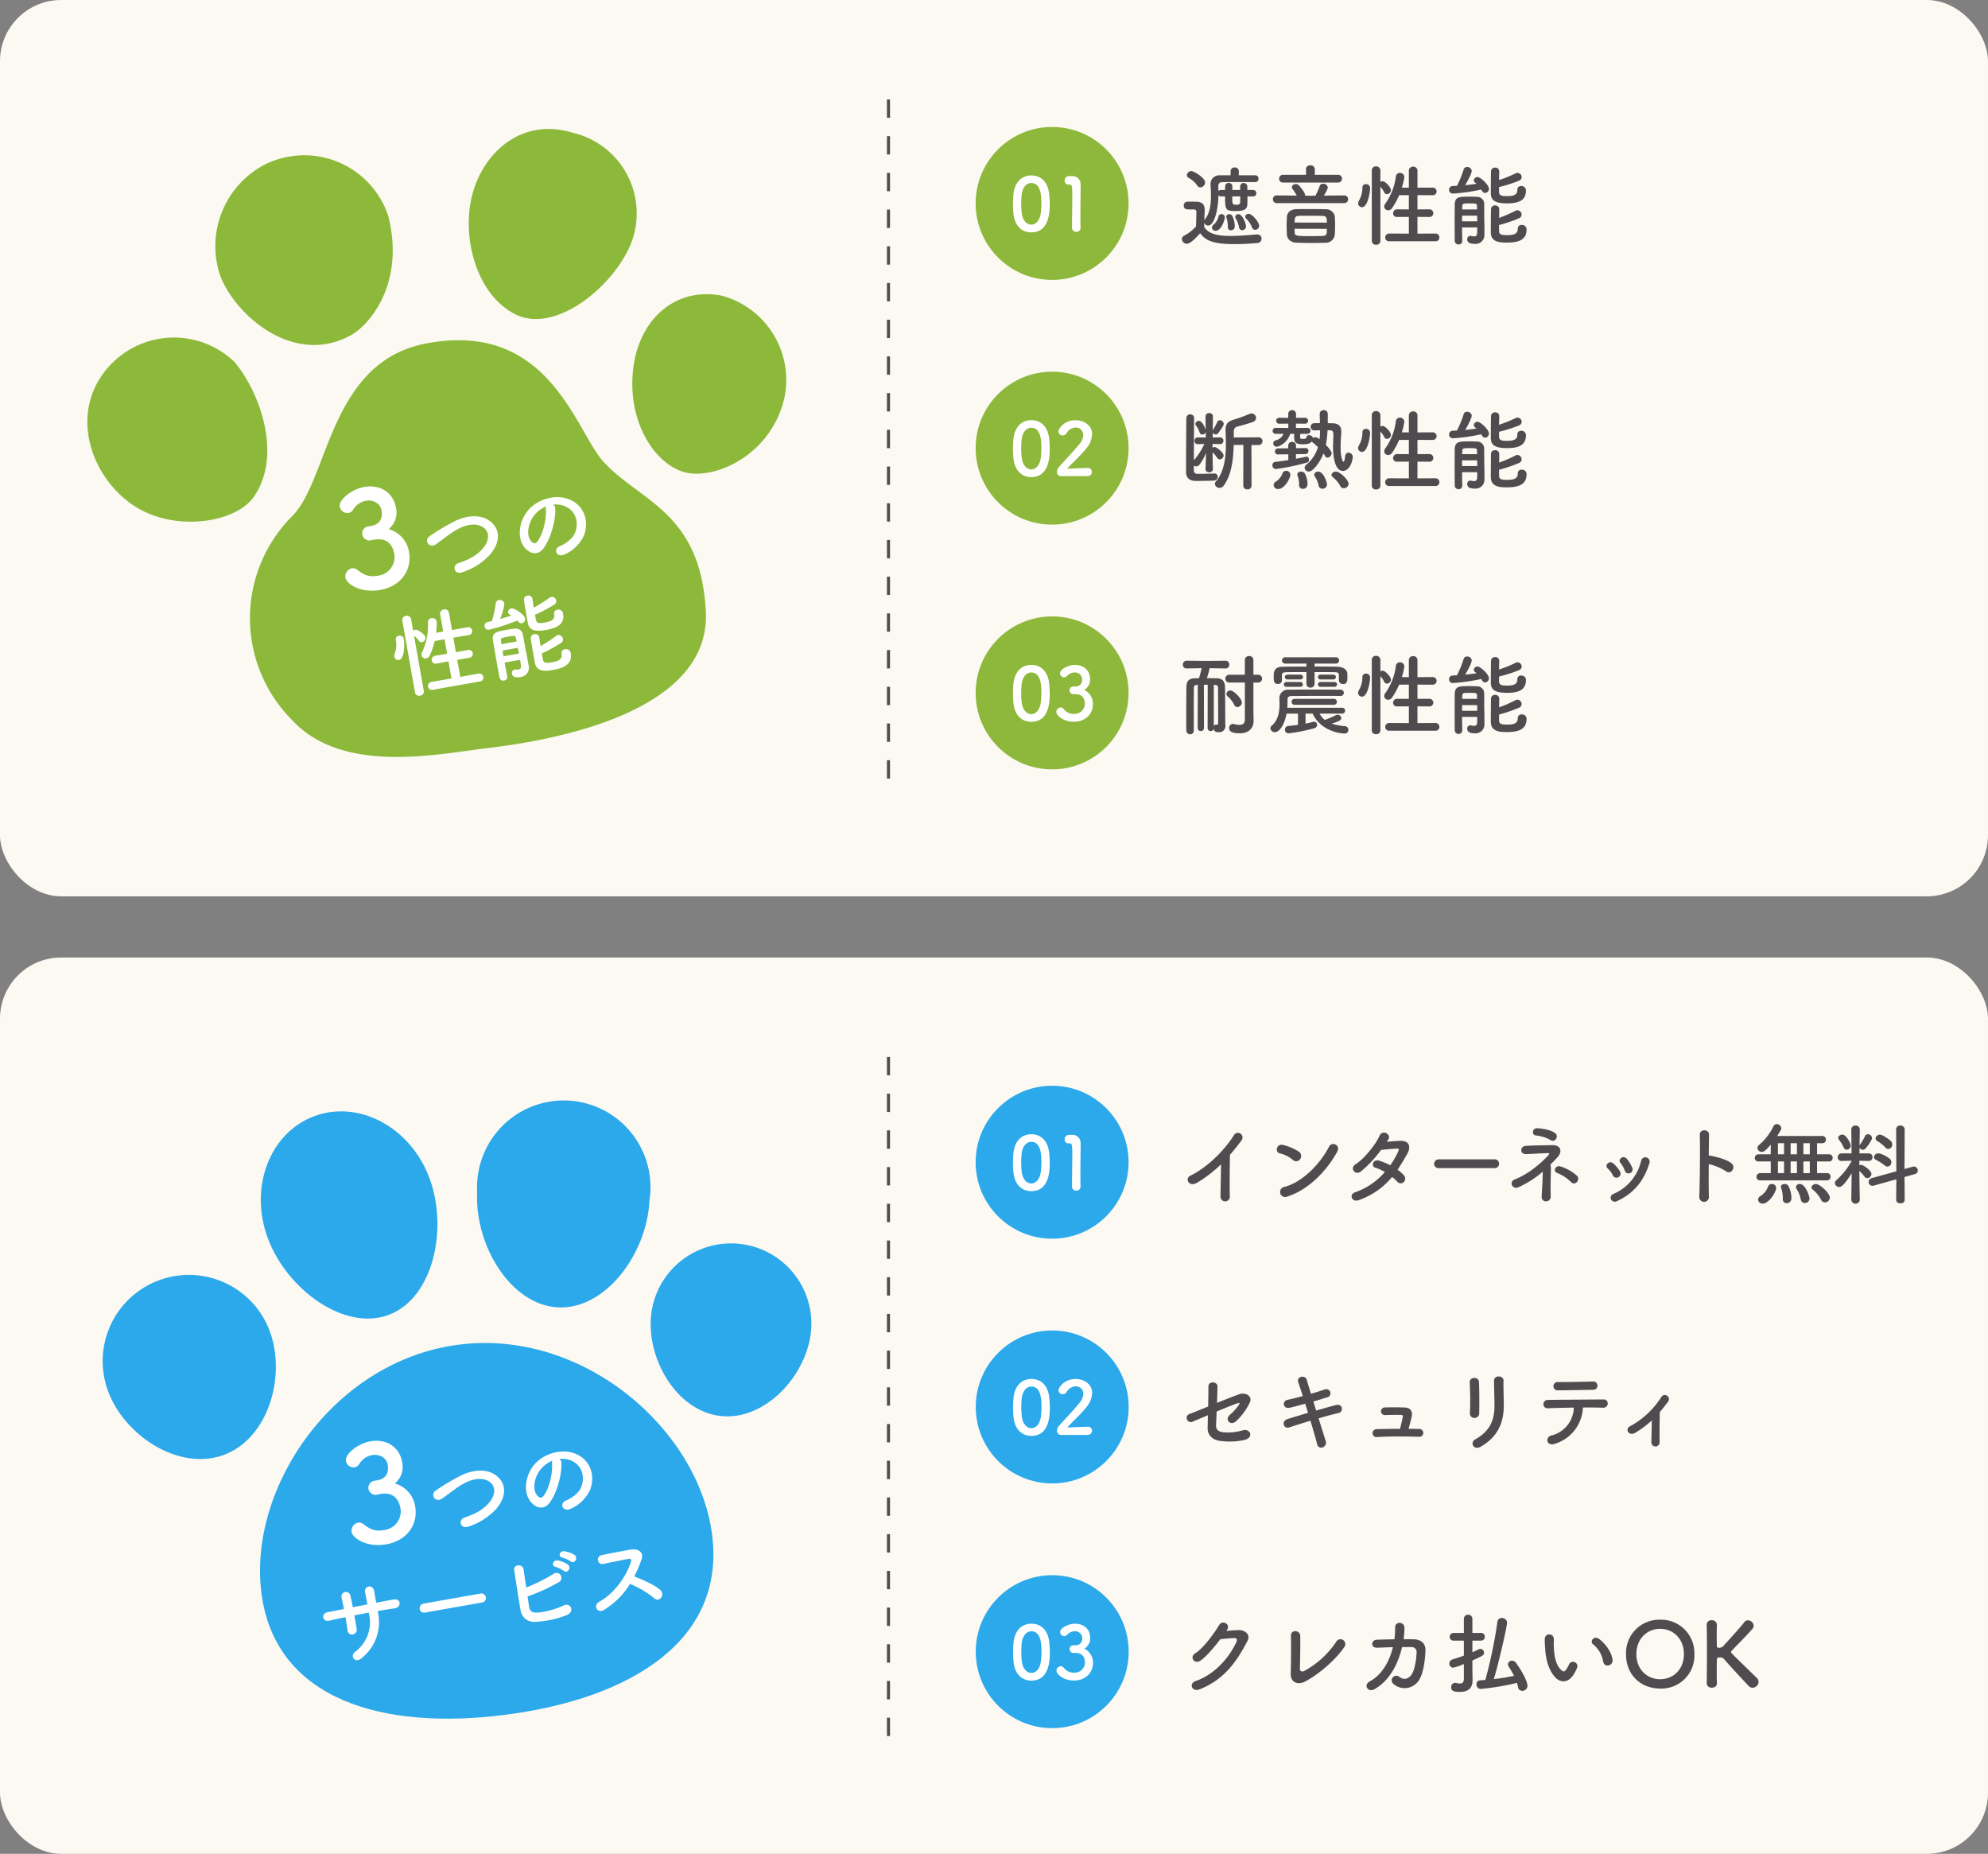 <svg xmlns="http://www.w3.org/2000/svg" width="650" height="606"><rect width="100%" height="100%" fill="#808080" stroke="none"/><g data-name="グループ 19223" transform="translate(-50 -4910)"><rect data-name="長方形 25192" width="650" height="293" rx="20" transform="translate(50 4910)" fill="#fcf9f2"/><path data-name="パス 174" d="M189.3 5022.284c-31.567 6.045-31.661 43.894-43.6 56.274a47.166 47.166 0 00-.326 66.703c.057.058.117.115.173.177 16.488 17.815 47.601 11.05 63.375 9.17s73.47-9.784 71.855-44.551c-1.555-32.873-21.793-36.17-33.52-49.19-9.177-10.185-17.761-46.278-57.958-38.583" fill="#8db93b"/><path data-name="パス 175" d="M285.998 5006.648a28.549 28.549 0 0120.419 33.633c-4.493 19.048-23.807 27.22-33.498 23.809s-17.705-16.963-15.926-33.234 13.61-27.155 29.005-24.208" fill="#8db93b"/><path data-name="パス 176" d="M218.46 5012.722c-12.472-6.291-17.44-24.487-14.253-38.249s15.734-26.427 33.206-21.038a27.05 27.05 0 0119.025 35.869c-5.521 14.09-24.766 30.09-37.978 23.418" fill="#8db93b"/><path data-name="パス 177" d="M164.697 5019.595c6.375-3.502 17.721-17.154 12.273-38.9a28.922 28.922 0 00-40.569-16.81 30.085 30.085 0 00-14.322 36.465c5.291 13.24 24.258 29.356 42.618 19.245" fill="#8db93b"/><path data-name="パス 178" d="M132.911 5072.512c-6.011 8.507-26.011 11.5-39.178 2.772s-20.387-27.645-10.704-42.155a28.6 28.6 0 0143.676-4.776c8.638 10.384 15.6 30.899 6.206 44.16" fill="#8db93b"/><path data-name="パス 709" d="M170.317 5082.106a2.3 2.3 0 00-1.855 2.652 2.376 2.376 0 002.703 1.892c.173-.031.386-.113.642-.159l.394-.07c3.077-.543 5.958.334 6.74 4.754a6.148 6.148 0 01-5.204 6.998c-2.995.529-4.52-.051-6.856-1.873a2.363 2.363 0 00-1.836-.525 2.732 2.732 0 00-2.102 3.053c.36 2.037 4.938 5.161 11.396 4.02 6.544-1.156 10.463-6.317 9.385-12.424a9.234 9.234 0 00-6.64-7.453 7.043 7.043 0 002.386-6.991c-.858-4.854-4.988-7.745-10.493-6.772-3.77.662-8.315 4.057-7.886 6.484a2.582 2.582 0 002.856 1.998 2.21 2.21 0 001.402-.918 6.294 6.294 0 014.196-3.065c2.643-.467 4.813.937 5.196 3.104.452 2.561-.499 4.513-3.127 5.067zm40.024 9.038c3.102-3.656 3.538-8.09-.243-10.866-3.22-2.357-7.717-1.593-10.934-.14a70.755 70.755 0 00-8.639 5.09c-2.054 1.308-.23 4.216 1.97 2.7 1.328-.936 2.538-1.85 3.753-2.735a29.167 29.167 0 013.918-2.49c2.518-1.268 5.847-1.917 8.12-.094 1.635 1.326 1.886 3.78-.234 6.44-1.77 2.233-4.443 3.833-8.077 4.993-2.307.742-1.526 3.956 1.144 3.028a20.85 20.85 0 009.222-5.926zm20.544-16.184a7.783 7.783 0 013.873.535c3.254 1.345 4.736 5.075 3.223 8.755-.704 1.71-2.755 3.382-4.912 4.28-2.437 1.04-.994 3.863 1.487 2.724a12.544 12.544 0 006.348-6.15c1.825-4.679.126-9.986-4.94-11.925-4.12-1.588-9.455-.219-12.646 2.935-3.474 3.448-4.483 9.294-1.974 12.63 1.75 2.31 4.435 3.025 6.34.525 2.372-3.131 4.045-9.186 3.855-13.022a1.5 1.5 0 00-.654-1.287zm-2.308.56a2.123 2.123 0 00-.105.963c.269 3.244-.97 8.308-2.841 10.65-.624.78-1.471.473-2.066-.306-1.643-2.056-.86-6.247 1.513-8.86a9.943 9.943 0 013.499-2.447z" fill="#fff"/><path data-name="パス 710" d="M206.906 5132.763a1.26 1.26 0 001.106-1.506 1.282 1.282 0 00-1.56-1.065l-5.964 1.084-.986-5.585 3.876-.654a1.3 1.3 0 001.194-1.521 1.321 1.321 0 00-1.643-1.02l-3.866.713-.84-4.758 4.97-.847a1.3 1.3 0 001.194-1.521 1.321 1.321 0 00-1.643-1.02l-4.96.906-.997-5.644a1.351 1.351 0 00-1.658-1.109 1.36 1.36 0 00-1.208 1.615l.997 5.645-2.34.382a20.88 20.88 0 00.207-3.662 1.446 1.446 0 00-1.723-1.128 1.37 1.37 0 00-1.13 1.54 20.105 20.105 0 01-1.954 9.64 1.455 1.455 0 00-.168.943 1.326 1.326 0 001.525 1.041 1.642 1.642 0 001.218-1.038 24.876 24.876 0 001.558-4.633l3.246-.603.84 4.757-3.876.655a1.357 1.357 0 00-1.154 1.575 1.252 1.252 0 001.603.966l3.865-.714.987 5.585-6.506 1.12a1.357 1.357 0 00-1.154 1.574 1.272 1.272 0 001.608.996zm-21.208 3.625a1.315 1.315 0 001.643 1.02 1.325 1.325 0 001.224-1.527l-3.19-18.055a9.117 9.117 0 011.64 1.691.988.988 0 00.956.41 1.432 1.432 0 001.124-1.57c-.177-1.004-2.477-2.64-3.275-2.499a1.487 1.487 0 00-.727.372l-.673-3.812a1.394 1.394 0 00-1.688-1.103 1.351 1.351 0 00-1.178 1.61zm-5.263-10.65c1.98-.35 1.8-5.681 1.596-6.834a1.348 1.348 0 00-1.624-1.084 1.116 1.116 0 00-.973 1.39 8.45 8.45 0 01-.371 4.454 1.964 1.964 0 00-.124 1.028 1.28 1.28 0 001.496 1.046zm44.499-14.778a50.013 50.013 0 006.219-3.262 1.377 1.377 0 00.726-1.408 1.448 1.448 0 00-1.634-1.144 1.218 1.218 0 00-.594.258 42.773 42.773 0 01-5.13 3.222c-.193-1.094-.321-2.168-.452-2.907l-.005-.03a1.27 1.27 0 00-1.573-.97 1.3 1.3 0 00-1.17 1.486c.242 1.541.922 5.565 1.23 7.309.413 2.334 1.984 3.123 6.003 2.413 3.99-.704 6.111-2.146 5.537-5.396a1.475 1.475 0 00-1.827-1.201 1.18 1.18 0 00-1.091 1.412c.235 1.33-.18 2.256-2.958 2.747-1.508.266-2.749.485-2.994-.904zm-5.823 1.882c.688.792.967.987 1.528.888a1.361 1.361 0 001.03-1.584c-.24-1.36-3.59-3.419-4.446-3.267a1.287 1.287 0 00-1.108 1.323.944.944 0 00.58.69 5.48 5.48 0 01.54.3c-1.15.387-2.42.794-3.699 1.141 1.41-3.753 1.378-4.966 1.352-5.114a1.493 1.493 0 00-1.772-1.058 1.175 1.175 0 00-1.025 1.095 33.04 33.04 0 01-1.266 5.77c-.468.113-.906.22-1.32.294a1.267 1.267 0 00-1.075 1.5 1.253 1.253 0 001.549 1.006 62.19 62.19 0 009.132-2.984zm8.057 10.765a46.05 46.05 0 006.193-3.41 1.343 1.343 0 00.697-1.402 1.481 1.481 0 00-1.645-1.203 1.368 1.368 0 00-.619.292 45.471 45.471 0 01-5.02 3.325c-.198-1.123-.35-2.163-.476-2.872l-.005-.03a1.285 1.285 0 00-1.608-.995 1.281 1.281 0 00-1.135 1.51c.247 1.572.98 5.891 1.298 7.694.58 3.28 3.56 2.906 6.043 2.467 4.196-.741 6.268-2.295 5.699-5.516a1.517 1.517 0 00-1.862-1.226 1.227 1.227 0 00-1.116 1.447c.313 1.773-.914 2.416-3.071 2.797-1.655.293-2.788.432-3.023-.898zm-7.128 2.082c.115.65.19 1.247.273 1.72.143.98-.16 1.338-.78 1.448a4.675 4.675 0 01-1.002.024 1.125 1.125 0 00-.3.023 1.072 1.072 0 00-.83 1.335c.213 1.211 1.418 1.303 2.747 1.068a3 3 0 002.708-3.647l-.35-1.98c-.13-.739-.266-1.507-.384-2.004-.202-.97-1.04-5.545-1.119-5.988a2.4 2.4 0 00-2.971-2.157c-.567.07-1.518.207-2.434.369-3.427.606-4.806.91-4.41 3.491.286 1.626.648 3.847 1.04 6.063.386 2.187.807 4.398 1.089 5.994a1.258 1.258 0 001.52 1.011 1.178 1.178 0 00.997-1.425l-.005-.03c-.239-1.177-.55-2.767-.842-4.422zm-6.083-5.11c-.068-.385-.101-.745-.159-1.07-.097-.897.1-.993 2.227-1.368 2.305-.408 2.522-.385 2.679.502.057.325.15.674.217 1.058zm5.359 1.185c.11.62.254 1.266.364 1.886l-5.053.893-.335-1.891z" fill="#fff"/><path data-name="パス 256" d="M341 5164.5h-1v-6h1zm0-12h-1v-6h1zm0-12h-1v-6h1zm0-12h-1v-6h1zm0-12h-1v-6h1zm0-12h-1v-6h1zm0-12h-1v-6h1zm0-12h-1v-6h1zm0-12h-1v-6h1zm0-12h-1v-6h1zm0-12h-1v-6h1zm0-12h-1v-6h1zm0-12h-1v-6h1zm0-12h-1v-6h1zm0-12h-1v-6h1zm0-12h-1v-6h1zm0-12h-1v-6h1zm0-12h-1v-6h1zm0-12h-1v-6h1z" fill="#4f4c50"/><rect data-name="長方形 25193" width="650" height="293" rx="20" transform="translate(50 5223)" fill="#fcf9f2"/><path data-name="パス 258" d="M199.762 5349.591c40.67-5.346 78.524 27.368 83.054 61.995s-26.523 53.586-67.203 58.916-75.577-4.973-80.116-39.598 23.593-75.966 64.265-81.313" fill="#2ba9eb"/><path data-name="パス 259" d="M206.275 5294.06a28.343 28.343 0 1156.065 8.361c-.771 17.25-14.23 35.647-29.783 34.946s-27.317-20.222-26.544-37.47a28.377 28.377 0 01.262-5.837" fill="#2ba9eb"/><path data-name="パス 260" d="M152.655 5274.905c14.572-5.483 31.473 3.491 37.716 20.095s1.33 39.306-13.24 44.805-33.26-8.306-39.519-24.9.481-34.519 15.043-40" fill="#2ba9eb"/><path data-name="パス 261" d="M85.385 5364.9a28.192 28.192 0 1152.757-19.897c5.497 14.576-.26 35.06-14.836 40.55s-32.428-6.061-37.926-20.651z" fill="#2ba9eb"/><path data-name="パス 717" d="M172.333 5394.075a2.3 2.3 0 00-1.855 2.652 2.376 2.376 0 002.703 1.892c.173-.031.386-.113.642-.159l.394-.07c3.077-.543 5.958.334 6.74 4.754a6.148 6.148 0 01-5.204 6.998c-2.995.529-4.52-.051-6.856-1.873a2.363 2.363 0 00-1.836-.525 2.732 2.732 0 00-2.102 3.053c.36 2.037 4.938 5.161 11.396 4.02 6.544-1.156 10.463-6.317 9.385-12.424a9.234 9.234 0 00-6.64-7.453 7.043 7.043 0 002.386-6.991c-.858-4.854-4.988-7.745-10.493-6.772-3.77.662-8.315 4.057-7.886 6.484a2.582 2.582 0 002.856 1.998 2.21 2.21 0 001.402-.918 6.294 6.294 0 014.196-3.065c2.643-.467 4.813.937 5.196 3.104.452 2.561-.499 4.513-3.127 5.067zm40.024 9.038c3.102-3.656 3.538-8.09-.243-10.866-3.22-2.357-7.717-1.593-10.934-.14a70.755 70.755 0 00-8.639 5.09c-2.054 1.308-.23 4.216 1.97 2.7 1.328-.936 2.538-1.85 3.753-2.735a29.167 29.167 0 013.918-2.49c2.518-1.268 5.847-1.917 8.12-.094 1.635 1.326 1.886 3.78-.234 6.44-1.77 2.233-4.443 3.833-8.077 4.993-2.307.742-1.526 3.956 1.144 3.028a20.85 20.85 0 009.222-5.926zm20.544-16.184a7.783 7.783 0 013.873.535c3.254 1.345 4.736 5.075 3.223 8.755-.704 1.71-2.755 3.382-4.912 4.28-2.437 1.04-.994 3.863 1.487 2.724a12.544 12.544 0 006.348-6.15c1.825-4.679.126-9.986-4.94-11.925-4.12-1.588-9.455-.219-12.646 2.935-3.474 3.448-4.483 9.294-1.974 12.63 1.75 2.31 4.435 3.025 6.34.525 2.372-3.131 4.045-9.186 3.855-13.022a1.5 1.5 0 00-.654-1.287zm-2.308.56a2.123 2.123 0 00-.104.963c.268 3.244-.97 8.308-2.842 10.65-.624.78-1.471.473-2.066-.306-1.643-2.056-.86-6.247 1.513-8.86a9.943 9.943 0 013.499-2.447z" fill="#fff"/><path data-name="パス 718" d="M173.51 5436.64c1.92-.34 3.787-.638 5.63-.903 2.078-.306 2.177-3.37-.596-2.85a362.07 362.07 0 00-5.545 1.04c-.235-1.33-.464-2.63-.643-3.817-.373-2.281-3.502-1.88-2.95.551.175.822.431 2.27.703 3.807l-4.742.929c-.286-1.443-.55-2.767-.781-3.732a1.49 1.49 0 10-2.905.635c.237.994.496 2.29.77 3.673-1.856.358-3.712.717-5.475 1.089-2.028.42-1.62 3.242.663 2.717 1.64-.381 3.46-.764 5.312-1.152.287 1.625.53 3.167.684 4.39a1.425 1.425 0 001.744 1.245 1.5 1.5 0 001.235-1.803 194.84 194.84 0 00-.748-4.408c1.561-.306 3.122-.612 4.718-.894l.12.68a11.97 11.97 0 01-4.672 12.191c-1.655 1.328.007 3.838 2.131 2.061a14.959 14.959 0 005.445-14.887zm34.092-2.792a1.448 1.448 0 001.251-1.714 1.455 1.455 0 00-1.768-1.212l-18.557 3.278a1.53 1.53 0 00-1.3 1.784 1.445 1.445 0 001.816 1.142zm29.046-13.42c1.203.946 2.529-1.208 1.138-2.181a9.577 9.577 0 00-3.282-1.158c-1.467-.197-2.218 1.763-.606 2.088a11.113 11.113 0 012.75 1.251zm-2.254 3.11c1.179.98 2.574-1.125 1.202-2.162a9.38 9.38 0 00-3.243-1.286c-1.448-.262-2.312 1.75-.695 2.104a10.61 10.61 0 012.736 1.345zm-11.908 8.32a58.184 58.184 0 0010.016-4.542 1.626 1.626 0 10-1.616-2.762 58.758 58.758 0 01-8.823 4.393c-.327-2.197-.66-4.424-.911-6.025-.279-1.749-3.396-1.625-3.03.444.591 3.521 1.549 10.148 2.1 13.097a4.438 4.438 0 004.98 3.692 32.476 32.476 0 0010.21-2.23c2.76-1.28.925-4.247-1.185-3.082a27.119 27.119 0 01-8.458 2.317c-1.815.076-2.59-.518-2.787-1.976-.116-.833-.296-2.02-.496-3.326zm33.498-4.089a31.218 31.218 0 017.964 4.718c1.697 1.498 3.506-1.198 2.032-2.644-1.694-1.651-5.885-3.47-8.599-4.515a48.022 48.022 0 002.393-5.602c.798-2.213-1.007-3.632-3.667-3.162-2.984.527-7.318 1.354-9.459 1.824-1.876.422-1.256 3.238.506 2.866 2.59-.519 6.642-1.387 8.509-1.686.65-.115.852.337.675.886-1.557 4.816-5.39 10.369-10.44 13.18-2.08 1.16-.564 3.878 1.452 2.7a25.35 25.35 0 008.634-8.565z" fill="#fff"/><g data-name="グループ 18645" transform="translate(360.066 5415.922)"><circle data-name="楕円形 11" cx="25" cy="25" r="25" transform="translate(8.967 9)" fill="#2ba9eb"/><path data-name="パス 721" d="M27.167 43.456c5.808 0 6.024-6.528 6.024-9.24 0-1.032-.072-2.088-.168-3.144-.384-4.008-2.64-6.216-5.856-6.216-3.264 0-5.544 2.3-5.88 6.48-.072.984-.12 1.92-.12 2.832 0 1.008.048 2.016.144 3.048.384 4.032 2.664 6.24 5.856 6.24zm0-2.52c-1.56 0-2.856-1.416-3.144-3.864a24.862 24.862 0 01-.168-3c0-.864.048-1.752.12-2.64.24-2.568 1.512-4.1 3.192-4.1 3.288 0 3.288 4.752 3.288 6.6a25.6 25.6 0 01-.216 3.384c-.336 2.276-1.584 3.62-3.072 3.62zm13.728-9.024a1.254 1.254 0 00-1.248 1.248 1.3 1.3 0 001.272 1.272c.1 0 .216-.024.36-.024h.216c1.7 0 3.168.744 3.168 3.192a3.352 3.352 0 01-3.456 3.264 4.011 4.011 0 01-3.5-1.656 1.288 1.288 0 00-.936-.456 1.49 1.49 0 00-1.416 1.44c0 1.128 2.16 3.24 5.736 3.24 3.624 0 6.216-2.4 6.216-5.784a5.036 5.036 0 00-2.86-4.632 3.841 3.841 0 001.944-3.528c0-2.688-1.944-4.632-4.992-4.632-2.088 0-4.848 1.392-4.848 2.736a1.408 1.408 0 001.344 1.344 1.205 1.205 0 00.84-.36 3.432 3.432 0 012.544-1.248 2.289 2.289 0 012.5 2.16 2.13 2.13 0 01-2.16 2.424z" fill="#fff"/></g><g data-name="グループ 18645" transform="translate(360.066 5335.922)"><circle data-name="楕円形 11" cx="25" cy="25" r="25" transform="translate(8.967 9)" fill="#2ba9eb"/><path data-name="パス 720" d="M27.167 43.456c5.808 0 6.024-6.528 6.024-9.24 0-1.032-.072-2.088-.168-3.144-.384-4.008-2.64-6.216-5.856-6.216-3.264 0-5.544 2.3-5.88 6.48-.072.984-.12 1.92-.12 2.832 0 1.008.048 2.016.144 3.048.384 4.032 2.664 6.24 5.856 6.24zm0-2.52c-1.56 0-2.856-1.416-3.144-3.864a24.862 24.862 0 01-.168-3c0-.864.048-1.752.12-2.64.24-2.568 1.512-4.1 3.192-4.1 3.288 0 3.288 4.752 3.288 6.6a25.6 25.6 0 01-.216 3.384c-.336 2.276-1.584 3.62-3.072 3.62zm18.312 2.208a1.426 1.426 0 001.512-1.416 1.281 1.281 0 00-1.44-1.248c-1.968 0-4.68.192-6.672.216 1.992-2.16 4.344-4.2 6.168-6.5a7.845 7.845 0 001.992-4.752c0-2.856-2.64-4.584-5.424-4.584-3.768 0-5.592 2.856-5.592 3.7a1.361 1.361 0 001.416 1.272 1.451 1.451 0 001.248-.72 3.5 3.5 0 012.952-1.848 2.4 2.4 0 012.5 2.448 4.951 4.951 0 01-1.344 3.072c-2.112 2.592-4.9 5.448-6.552 7.32a2.445 2.445 0 00-.7 1.632 1.317 1.317 0 001.344 1.408z" fill="#fff"/></g><g data-name="グループ 18645" transform="translate(360.033 5255.922)"><circle data-name="楕円形 11" cx="25" cy="25" r="25" transform="translate(8.967 9)" fill="#2ba9eb"/><path data-name="パス 719" d="M27.167 43.456c5.808 0 6.024-6.528 6.024-9.24 0-1.032-.072-2.088-.168-3.144-.384-4.008-2.64-6.216-5.856-6.216-3.264 0-5.544 2.3-5.88 6.48-.072.984-.12 1.92-.12 2.832 0 1.008.048 2.016.144 3.048.384 4.032 2.664 6.24 5.856 6.24zm0-2.52c-1.56 0-2.856-1.416-3.144-3.864a24.862 24.862 0 01-.168-3c0-.864.048-1.752.12-2.64.24-2.568 1.512-4.1 3.192-4.1 3.288 0 3.288 4.752 3.288 6.6a25.6 25.6 0 01-.216 3.384c-.336 2.276-1.584 3.62-3.072 3.62zm16.1 1.08v-.048c-.048-1.488-.048-3-.048-4.488 0-3.432.072-6.648.072-8.568 0-.528 0-.96-.024-1.272a2.556 2.556 0 00-2.784-2.568c-.5 0-.7 0-1.176.024a1.4 1.4 0 00-1.24 1.464 1.2 1.2 0 001.224 1.272h.336c.816 0 .936.264.936 3.624 0 3.168-.1 8.28-.1 10.512a1.336 1.336 0 001.416 1.32 1.292 1.292 0 001.388-1.272z" fill="#fff"/></g><path data-name="パス 722" d="M449.228 5290.605c-.029 3.393-.145 8.12-.174 10.44a1.534 1.534 0 103.045-.087c-.087-2.9-.029-10.5.058-13.456a91.483 91.483 0 003.8-4.756 1.511 1.511 0 10-2.581-1.537c-3.278 5.162-8.817 10.498-14.153 13.108-1.976.957-.464 3.915 2.204 2.291a42.4 42.4 0 007.801-6.003zm37.961-4.06c1.276-2.291-1.711-3.509-2.639-1.711-2.929 5.688-8.787 11.688-14.616 13.166a1.659 1.659 0 10.986 3.132c6.67-2.117 12.673-8.062 16.269-14.587zm-12.093 2.349a1.715 1.715 0 00-.377-2.407 18.392 18.392 0 00-5.1-2.2c-2.2-.609-2.929 2.32-1.189 2.726a10.7 10.7 0 014.292 2.146 1.536 1.536 0 002.374-.265zm30.073 5.858a16.528 16.528 0 011.74 1.57 1.392 1.392 0 002.059.087 1.571 1.571 0 00.058-2.2 10.955 10.955 0 00-2.088-1.827c1.131-1.653 2.2-3.451 3.277-5.394 1.131-2.059.609-4.147-2.378-4.06-1.392.058-2.987.2-4.408.319q.3-.435.522-.783c1.015-1.682-1.972-3.48-2.987-1.015-1.044 2.494-4.93 7.4-7.743 9.135-1.972 1.218-.261 3.741 1.682 2.407a37.764 37.764 0 006.644-7.084c.986-.116 3.973-.406 5.133-.435.754-.029.87.116.319 1.305a28.5 28.5 0 01-2.439 4.145 19.192 19.192 0 00-3.654-1.508c-2.03-.58-2.784 1.885-1.16 2.32a12.694 12.694 0 013.045 1.392 22.58 22.58 0 01-9.686 6.612c-2.2.725-1.073 3.451 1.247 2.552a24.954 24.954 0 0010.817-7.538zm33.495-2.9a1.4 1.4 0 001.479-1.421 1.406 1.406 0 00-1.479-1.45h-18.217a1.479 1.479 0 00-1.537 1.479 1.4 1.4 0 001.537 1.392zm20.1-9.57a1.339 1.339 0 00-.319-1.885c-1.421-1.073-4.147-1.479-5.742-1.595-1.827-.116-2 2.291-.464 2.378a12.4 12.4 0 014.756 1.508 1.207 1.207 0 001.766-.406zm6.844 14.094a1.479 1.479 0 000-2.03 15.158 15.158 0 00-5.278-3.016c-1.8-.638-2.668 1.6-1.218 2.088a13.552 13.552 0 014.582 3.016 1.266 1.266 0 001.911-.058zm-8.671-5.684a47.725 47.725 0 002.407-2.523c1.537-1.74 1.015-3.915-1.827-3.828-2.175.058-6.641.087-8.613.232-2.088.174-2 2.813.145 2.7 1.856-.087 5.452-.29 6.989-.319.667-.029.609.232.232.667-1.943 2.2-6.467 6.206-10.933 7.888-2.146.812-.812 3.422 1.1 2.61a32.779 32.779 0 007.975-5.1c.029 2.378-.232 5.568-.348 8.178a1.387 1.387 0 001.537 1.508 1.507 1.507 0 001.421-1.653c-.087-2.7 0-6.264.058-8.41a6.563 6.563 0 00-.146-1.95zm26.738 1.015a12.429 12.429 0 00-1.74-2.871c-1.189-1.421-3.132.174-2.088 1.334a7.676 7.676 0 011.363 2.436 1.316 1.316 0 102.462-.899zm-4.93 10.9c5.713-2.581 8.932-7.018 10.585-12.5a1.414 1.414 0 10-2.726-.754 15.525 15.525 0 01-9.138 10.969 1.287 1.287 0 00-.725 1.74 1.391 1.391 0 002.001.549zm.928-9.686a10.941 10.941 0 00-2.146-2.581c-1.363-1.218-3.045.609-1.856 1.624a7.59 7.59 0 011.653 2.233 1.338 1.338 0 102.346-1.275zm29.029-2.378a17.976 17.976 0 015.655 2.349c1.653 1.218 3.306-1.305 1.8-2.581-1.566-1.334-5.336-2.262-6.96-2.523a2.982 2.982 0 00-.493-.029c.029-2.842.058-5.365.087-6.786.058-1.972-3.074-2-3.016-.029.116 4.176.029 15.544-.174 20.242a1.577 1.577 0 103.132-.116c-.063-2.348-.063-6.521-.034-10.523zm38.625 5.311a1.139 1.139 0 001.189-1.189 1.124 1.124 0 00-1.189-1.189h-3.219v-3.8h3.915a1.14 1.14 0 001.189-1.189 1.133 1.133 0 00-1.189-1.16h-3.915v-3.625h1.711a1.14 1.14 0 001.189-1.189 1.133 1.133 0 00-1.189-1.16h-14.761c1.218-1.856 1.363-2.262 1.363-2.523a1.491 1.491 0 00-1.508-1.363 1.143 1.143 0 00-1.044.667 18.318 18.318 0 01-4.727 6.148 1.292 1.292 0 00-.522.986 1.408 1.408 0 001.45 1.276c.609 0 1.218-.377 2.9-2.378v3.161h-4a1.2 1.2 0 00-1.218 1.218 1.1 1.1 0 001.218 1.131h4v3.8h-3.423a1.217 1.217 0 00-1.246 1.246 1.129 1.129 0 001.246 1.132zm.957 5.655c0-1.508-3.306-4.466-4.524-4.466-.754 0-1.479.522-1.479 1.1a.9.9 0 00.406.725 10.475 10.475 0 012.755 3.366 1.343 1.343 0 001.247.812 1.6 1.6 0 001.595-1.537zm-6.637.261c0-.667-1.305-4.727-3.161-4.727a1.158 1.158 0 00-1.276 1.015 1.1 1.1 0 00.174.551 9.622 9.622 0 011.417 3.513 1.274 1.274 0 001.3 1.131 1.513 1.513 0 001.546-1.483zm-5.92-.029a8.613 8.613 0 00-1.044-4.147 1.419 1.419 0 00-1.189-.551c-.609 0-1.218.319-1.218.928a1.138 1.138 0 00.087.406 9.506 9.506 0 01.551 3.306v.319a1.217 1.217 0 001.247 1.305 1.538 1.538 0 001.566-1.566zm-9.367 1.711c1.943 0 4.379-3.654 4.379-5.191a1.331 1.331 0 00-1.421-1.218 1.253 1.253 0 00-1.276.986 6.236 6.236 0 01-2.407 2.929 1.5 1.5 0 00-.812 1.218 1.417 1.417 0 001.537 1.276zm15.37-16.124h-2.088v-3.625h2.088zm-4.205 0h-2.059v-3.625h2.059zm4.205 6.148h-2.088v-3.8h2.088zm-8.41-6.148h-2v-3.625h2zm4.205 6.148h-2.059v-3.8h2.059zm-4.205 0h-2v-3.8h2zm34.075-7.888a1.411 1.411 0 001.305-1.45 1.575 1.575 0 00-.435-1.1c-.435-.464-2.61-2.117-3.6-2.117a1.4 1.4 0 00-1.421 1.247.884.884 0 00.522.812 11.626 11.626 0 012.668 2.117 1.293 1.293 0 00.961.491zm2.581 16.646c0 .754.7 1.131 1.392 1.131s1.392-.377 1.392-1.131l-.058-7.482 3.422-.957a1.181 1.181 0 00.923-1.16 1.286 1.286 0 00-1.247-1.305 2.275 2.275 0 00-.406.058l-2.7.754.058-12.963a1.315 1.315 0 00-1.421-1.247 1.247 1.247 0 00-1.363 1.247l.058 13.717-8.062 2.233a1.3 1.3 0 00-.986 1.247 1.212 1.212 0 001.226 1.246 1.357 1.357 0 00.464-.058l7.366-2.059zm-2.842-10.875a1.38 1.38 0 001.276-1.421 1.561 1.561 0 00-.58-1.189c-.522-.435-2.523-1.711-3.654-1.711a1.367 1.367 0 00-1.45 1.189 1.052 1.052 0 00.667.928 15.725 15.725 0 012.842 1.827 1.354 1.354 0 00.899.377zm-13.34-5.537a1.355 1.355 0 001.334-1.363c0-.667-1.45-3.567-2.755-3.567-.667 0-1.363.464-1.363 1.073a1 1 0 00.261.609 12.377 12.377 0 011.566 2.581 1.03 1.03 0 00.957.667zm4.292 16.441s-.116-5.249-.145-9.483a11.806 11.806 0 011.682 1.856 1.157 1.157 0 00.928.493 1.422 1.422 0 001.334-1.392c0-1.1-2.668-2.958-3.364-2.958a1.32 1.32 0 00-.58.145v-1.479l3.1.058h.029a1.181 1.181 0 001.16-1.247 1.163 1.163 0 00-1.183-1.218h-3.074l.029-1.856a1.162 1.162 0 001.073.667 1.212 1.212 0 00.9-.435c.957-1.1 2.117-2.842 2.117-3.393a1.382 1.382 0 00-1.363-1.247.978.978 0 00-.928.609 21.178 21.178 0 01-1.653 2.813 1.175 1.175 0 00-.145.261c.029-2.813.087-5.22.087-5.22v-.029a1.294 1.294 0 00-1.392-1.276 1.294 1.294 0 00-1.392 1.276v.029l.087 7.8h-3.248a1.254 1.254 0 00-1.276 1.3 1.134 1.134 0 001.247 1.16h.029l3.277-.058v.087a24.912 24.912 0 01-4.988 6.264 1.2 1.2 0 00-.493.928 1.4 1.4 0 001.421 1.3c.464 0 1.421-.2 4.06-4.5l-.12 8.745v.029a1.409 1.409 0 002.784 0z" fill="#4f4c50"/><path data-name="パス 257" d="M341 5477.5h-1v-6h1zm0-12h-1v-6h1zm0-12h-1v-6h1zm0-12h-1v-6h1zm0-12h-1v-6h1zm0-12h-1v-6h1zm0-12h-1v-6h1zm0-12h-1v-6h1zm0-12h-1v-6h1zm0-12h-1v-6h1zm0-12h-1v-6h1zm0-12h-1v-6h1zm0-12h-1v-6h1zm0-12h-1v-6h1zm0-12h-1v-6h1zm0-12h-1v-6h1zm0-12h-1v-6h1zm0-12h-1v-6h1zm0-12h-1v-6h1z" fill="#4f4c50"/><path data-name="パス 262" d="M262.926 5339.554a26.28 26.28 0 0152.209 6.056c-1.68 14.416-15.196 28.922-29.62 27.25s-24.263-18.894-22.59-33.312z" fill="#2ba9eb"/><g data-name="グループ 19549"><g data-name="グループ 18645" transform="translate(360.033 5102.5)"><circle data-name="楕円形 11" cx="25" cy="25" r="25" transform="translate(8.967 9)" fill="#8db83b"/><path data-name="パス 713" d="M27.167 43.456c5.808 0 6.024-6.528 6.024-9.24 0-1.032-.072-2.088-.168-3.144-.384-4.008-2.64-6.216-5.856-6.216-3.264 0-5.544 2.3-5.88 6.48-.072.984-.12 1.92-.12 2.832 0 1.008.048 2.016.144 3.048.384 4.032 2.664 6.24 5.856 6.24zm0-2.52c-1.56 0-2.856-1.416-3.144-3.864a24.862 24.862 0 01-.168-3c0-.864.048-1.752.12-2.64.24-2.568 1.512-4.1 3.192-4.1 3.288 0 3.288 4.752 3.288 6.6a25.6 25.6 0 01-.216 3.384c-.336 2.276-1.584 3.62-3.072 3.62zm13.728-9.024a1.254 1.254 0 00-1.248 1.248 1.3 1.3 0 001.272 1.272c.1 0 .216-.024.36-.024h.216c1.7 0 3.168.744 3.168 3.192a3.352 3.352 0 01-3.456 3.264 4.011 4.011 0 01-3.5-1.656 1.288 1.288 0 00-.936-.456 1.49 1.49 0 00-1.416 1.44c0 1.128 2.16 3.24 5.736 3.24 3.624 0 6.216-2.4 6.216-5.784a5.036 5.036 0 00-2.86-4.632 3.841 3.841 0 001.944-3.528c0-2.688-1.944-4.632-4.992-4.632-2.088 0-4.848 1.392-4.848 2.736a1.408 1.408 0 001.344 1.344 1.205 1.205 0 00.84-.36 3.432 3.432 0 012.544-1.248 2.289 2.289 0 012.5 2.16 2.13 2.13 0 01-2.16 2.424z" fill="#fff"/></g><path data-name="パス 716" d="M457.025 5145.216c0 1.334-.725 1.74-1.769 1.74a7.861 7.861 0 01-1.885-.29 1.19 1.19 0 00-.319-.029 1.252 1.252 0 00-1.16 1.363c0 .638.174 1.711 3.48 1.711 3.451 0 4.5-2.262 4.5-3.915v-.058l-.058-4.176v-8.439h1.45a1.281 1.281 0 001.392-1.276 1.281 1.281 0 00-1.392-1.276h-1.45v-4.756a1.313 1.313 0 00-1.4-1.363 1.313 1.313 0 00-1.392 1.363v4.756h-5.072a1.239 1.239 0 00-1.305 1.276 1.239 1.239 0 001.305 1.276h5.075zm-2.436-4.089a1.526 1.526 0 001.45-1.508c0-1.189-2.61-3.915-3.77-3.915a1.227 1.227 0 00-1.276 1.131 1.1 1.1 0 00.406.812 8.365 8.365 0 012.117 2.7 1.167 1.167 0 001.073.78zm-9.744 6.815a.981.981 0 001.015 1.044 1.015 1.015 0 00.986-.7c.145.754.551 1.073 1.624 1.073a1.988 1.988 0 002.175-2.229v-.2c-.058-.957-.058-11.078-.116-12.441-.087-1.769-.87-2.726-2.668-2.755a115.108 115.108 0 00-3.248-.058 30.521 30.521 0 00.9-3.248l5.249.087h.029a1.167 1.167 0 001.131-1.276 1.157 1.157 0 00-1.131-1.247h-.029l-5.858.058-6.931-.058a1.2 1.2 0 00-1.219 1.273 1.171 1.171 0 001.189 1.247h.029l4.93-.087c-.2.957-.667 2.61-.87 3.277-.464 0-.87.029-1.305.029-2 .029-2.755.9-2.813 2.755-.029 1.334-.058 5.6-.058 9.222 0 2.233 0 4.2.029 5.046a1.223 1.223 0 001.247 1.276 1.156 1.156 0 001.189-1.247v-3.451c0-3.712 0-8.961.029-10.44 0-.638.261-.957.928-.986l.348-.029-.029 14.065a1 1 0 001.017 1.044 1 1 0 001.042-1.044l-.029-14.094h1.247zm2.494-14.036c.7.029.87.406.9.986.029 1.566.058 11.542.058 11.542 0 .377-.232.464-.435.464h-.116c-.058 0-.116-.029-.174-.029a.74.74 0 00-.7.551v-13.543zm38.541-1.8a.84.84 0 00.928-.783.823.823 0 00-.928-.783h-4.06a.812.812 0 00-.9.783.8.8 0 00.9.783zm.377 2.407a.84.84 0 00.928-.783.823.823 0 00-.928-.783h-4.437a.812.812 0 00-.9.783.8.8 0 00.9.783zm1.508-2.233v.058a1.262 1.262 0 001.334 1.276c1.363 0 1.45-1.073 1.45-2.2 0-.435 0-.9-.029-1.247-.058-1.566-1.827-2.2-3.364-2.233a564.488 564.488 0 00-7.337-.058v-.957h6.873a1.054 1.054 0 001.16-1.044 1.049 1.049 0 00-1.16-1.015h-16.327a1.087 1.087 0 00-1.218 1.015 1.09 1.09 0 001.218 1.044h6.786v.986c-2.668 0-5.336 0-7.627.029-3.074.029-3.074 1.8-3.074 3.364 0 1.189.029 2.291 1.363 2.291a1.233 1.233 0 001.334-1.218v-1.6c.029-.609.058-1.015 1.624-1.044 1.653-.029 3.973-.029 6.38-.029v3.8a1.262 1.262 0 001.334 1.276 1.262 1.262 0 001.334-1.274v-3.8c2.378 0 4.7 0 6.438.029 1.1.029 1.479.174 1.508.957zm-12.673-.174c.638 0 .957-.377.957-.783a.851.851 0 00-.957-.783h-4.06c-.638 0-.957.377-.957.783a.851.851 0 00.957.783zm11.049 8.294a.934.934 0 00.957-.986.927.927 0 00-.957-.957h-12.876a.934.934 0 00-.957.986.927.927 0 00.957.957zm-11.049-5.885a.8.8 0 00.9-.783.812.812 0 00-.9-.783h-4.437a.8.8 0 00-.9.783.812.812 0 00.9.783zm13.688 8.758a.943.943 0 001.015-.957.928.928 0 00-1.015-.957h-17.893a25.911 25.911 0 00.087-2.726c0-.667.377-1.1 1.276-1.1 3.1-.029 6.322-.058 9.657-.058 2.088 0 4.2 0 6.351.029h.029a1.03 1.03 0 001.1-1.015 1.044 1.044 0 00-1.131-1.044c-2.871-.029-5.771-.029-8.642-.029-2.842 0-5.655 0-8.352.029a2.777 2.777 0 00-2.958 2.726v.058c0 .435.058 1.1.058 1.856 0 2.175-.319 5.278-2.494 7.076a1.2 1.2 0 00-.493.928 1.425 1.425 0 001.508 1.247c1.334 0 3.074-2.233 3.77-6.061h3.741v3.683c-1.16.174-2.262.261-3.132.348a1.182 1.182 0 00-1.129 1.216 1.148 1.148 0 001.218 1.189 51.2 51.2 0 008.41-1.682 1.131 1.131 0 00.9-1.073 1.027 1.027 0 00-.986-1.044 1.456 1.456 0 00-.348.058c-.7.2-1.566.406-2.465.58v-3.277h2.32c2.494 5.394 8.468 6.5 10.353 6.5a1.179 1.179 0 001.333-1.164 1.175 1.175 0 00-1.073-1.218 19.564 19.564 0 01-4.381-.841c2.32-.725 3.161-1.131 3.161-1.827a1.206 1.206 0 00-1.216-1.073 1.426 1.426 0 00-.58.145 29.829 29.829 0 01-3.306 1.421.907.907 0 00-.29.145 6.448 6.448 0 01-1.74-2.088zm30.534 5.597a1.217 1.217 0 001.308-1.247 1.239 1.239 0 00-1.308-1.276l-5.858.029v-5.481l3.8.029a1.261 1.261 0 001.392-1.247 1.277 1.277 0 00-1.39-1.247l-3.8.029v-4.669l4.872.029a1.261 1.261 0 001.392-1.247 1.277 1.277 0 00-1.392-1.247l-4.872.029v-5.539a1.306 1.306 0 00-1.392-1.334 1.315 1.315 0 00-1.421 1.334v5.539l-2.291-.029a20.178 20.178 0 00.812-3.451 1.4 1.4 0 00-1.45-1.363 1.323 1.323 0 00-1.334 1.276 19.427 19.427 0 01-3.48 8.845 1.406 1.406 0 00-.319.87 1.281 1.281 0 001.276 1.247 1.587 1.587 0 001.334-.783 24.041 24.041 0 002.262-4.147l3.19-.029v4.669l-3.8-.029a1.312 1.312 0 00-1.361 1.305 1.21 1.21 0 001.363 1.189l3.8-.029v5.481l-6.38-.029a1.312 1.312 0 00-1.364 1.305 1.23 1.23 0 001.363 1.218zm-20.79-.116a1.272 1.272 0 001.39 1.246 1.281 1.281 0 001.423-1.246v-17.719a8.811 8.811 0 011.277 1.885.955.955 0 00.841.551 1.384 1.384 0 001.334-1.3c0-.986-1.914-2.929-2.7-2.929a1.437 1.437 0 00-.754.232v-3.741a1.347 1.347 0 00-1.421-1.339 1.306 1.306 0 00-1.392 1.334zm-3.219-11.02c1.943 0 2.668-5.1 2.668-6.235a1.3 1.3 0 00-1.359-1.305 1.079 1.079 0 00-1.16 1.16 8.166 8.166 0 01-1.1 4.176 1.9 1.9 0 00-.29.957 1.238 1.238 0 001.241 1.247zm44.834-6.583a48.334 48.334 0 006.467-2.059 1.331 1.331 0 00.928-1.218 1.4 1.4 0 00-1.363-1.363 1.178 1.178 0 00-.609.145 41.337 41.337 0 01-5.423 2.2c0-1.073.058-2.117.058-2.842v-.029a1.228 1.228 0 00-1.334-1.189 1.257 1.257 0 00-1.363 1.218 557.928 557.928 0 00-.058 7.163c0 2.291 1.363 3.306 5.307 3.306 3.915 0 6.177-1.015 6.177-4.205a1.426 1.426 0 00-1.537-1.45 1.141 1.141 0 00-1.276 1.16c0 1.305-.551 2.117-3.277 2.117-1.479 0-2.7 0-2.7-1.363zm-5.858.812c.522.87.754 1.1 1.305 1.1a1.315 1.315 0 001.247-1.334c0-1.334-2.842-3.857-3.683-3.857a1.244 1.244 0 00-1.276 1.073.913.913 0 00.435.754 5.3 5.3 0 01.464.377c-1.16.174-2.436.348-3.712.464 1.972-3.335 2.146-4.495 2.146-4.64a1.443 1.443 0 00-1.508-1.3 1.136 1.136 0 00-1.16.87 31.931 31.931 0 01-2.175 5.278c-.464.029-.9.058-1.305.058a1.225 1.225 0 00-1.276 1.247 1.211 1.211 0 001.305 1.218 60.1 60.1 0 009.193-1.308zm5.858 11.6a44.5 44.5 0 006.467-2.2 1.3 1.3 0 00.9-1.218 1.432 1.432 0 00-1.363-1.421 1.322 1.322 0 00-.638.174 43.945 43.945 0 01-5.336 2.32c0-1.1.029-2.117.029-2.813v-.029a1.242 1.242 0 00-1.363-1.218 1.239 1.239 0 00-1.335 1.242 615.318 615.318 0 00-.058 7.54c0 3.219 2.9 3.364 5.336 3.364 4.118 0 6.351-1.131 6.351-4.292a1.467 1.467 0 00-1.566-1.479 1.186 1.186 0 00-1.305 1.189c0 1.74-1.276 2.146-3.393 2.146-1.624 0-2.726-.058-2.726-1.363zm-7.134.783c0 .638-.029 1.218-.029 1.682-.029.957-.377 1.247-.986 1.247a4.518 4.518 0 01-.957-.145 1.088 1.088 0 00-.29-.029 1.037 1.037 0 00-1.015 1.131c0 1.189 1.131 1.479 2.436 1.479a2.9 2.9 0 003.19-3.016v-1.943c0-.725 0-1.479-.029-1.972-.029-.957-.058-5.452-.058-5.887a2.323 2.323 0 00-2.465-2.552 49.731 49.731 0 00-2.378-.058c-3.364 0-4.727.058-4.785 2.581 0 1.595-.029 3.77-.029 5.945 0 2.146.029 4.321.029 5.887a1.216 1.216 0 001.275 1.218 1.139 1.139 0 001.19-1.189v-.025c-.029-1.16-.058-2.726-.058-4.35zm-4.93-5.887c0-.377.029-.725.029-1.044.058-.87.261-.928 2.349-.928 2.262 0 2.465.058 2.465.928 0 .319.029.667.029 1.044zm4.9 2.03c0 .609.029 1.247.029 1.856h-4.958v-1.856z" fill="#4f4c50"/><g data-name="グループ 18645" transform="translate(360.033 5022.5)"><circle data-name="楕円形 11" cx="25" cy="25" r="25" transform="translate(8.967 9)" fill="#8db83b"/><path data-name="パス 712" d="M27.167 43.456c5.808 0 6.024-6.528 6.024-9.24 0-1.032-.072-2.088-.168-3.144-.384-4.008-2.64-6.216-5.856-6.216-3.264 0-5.544 2.3-5.88 6.48-.072.984-.12 1.92-.12 2.832 0 1.008.048 2.016.144 3.048.384 4.032 2.664 6.24 5.856 6.24zm0-2.52c-1.56 0-2.856-1.416-3.144-3.864a24.862 24.862 0 01-.168-3c0-.864.048-1.752.12-2.64.24-2.568 1.512-4.1 3.192-4.1 3.288 0 3.288 4.752 3.288 6.6a25.6 25.6 0 01-.216 3.384c-.336 2.276-1.584 3.62-3.072 3.62zm18.312 2.208a1.426 1.426 0 001.512-1.416 1.281 1.281 0 00-1.44-1.248c-1.968 0-4.68.192-6.672.216 1.992-2.16 4.344-4.2 6.168-6.5a7.845 7.845 0 001.992-4.752c0-2.856-2.64-4.584-5.424-4.584-3.768 0-5.592 2.856-5.592 3.7a1.361 1.361 0 001.416 1.272 1.451 1.451 0 001.248-.72 3.5 3.5 0 012.952-1.848 2.4 2.4 0 012.5 2.448 4.951 4.951 0 01-1.344 3.072c-2.112 2.592-4.9 5.448-6.552 7.32a2.445 2.445 0 00-.7 1.632 1.317 1.317 0 001.344 1.408z" fill="#fff"/></g><path data-name="パス 715" d="M456.503 5068.754a1.233 1.233 0 001.334 1.218 1.242 1.242 0 001.363-1.218l-.029-13.282h2.233a1.281 1.281 0 001.392-1.272 1.277 1.277 0 00-1.392-1.247l-8 .058v-1.972a1.51 1.51 0 011.305-1.624c.783-.232 4.089-1.1 5.046-1.537a1.371 1.371 0 00.928-1.276 1.5 1.5 0 00-1.479-1.45 1.762 1.762 0 00-.725.174 53.125 53.125 0 01-5.075 1.856c-1.943.58-2.7 1.421-2.7 3.364v.348a99.06 99.06 0 01.116 4.234c0 4.437-.522 9.048-3.277 12.3a1.143 1.143 0 00-.32.772 1.446 1.446 0 001.508 1.276 1.714 1.714 0 001.392-.751c2.581-3.538 3.132-8.613 3.248-13.282h3.161zm-9.918-5.454s-.116-1.8-.116-5.423a9.667 9.667 0 011.508 1.8 1.015 1.015 0 00.841.493 1.3 1.3 0 001.247-1.276c0-1.015-2.32-2.755-2.9-2.755a1.18 1.18 0 00-.7.232v-1.247l2.494.058h.029a1.037 1.037 0 001.015-1.131 1.026 1.026 0 00-1.044-1.073l-2.465.029.029-1.566a1.123 1.123 0 00.986.58.959.959 0 00.754-.377c.638-.841 1.856-2.494 1.856-3.074a1.292 1.292 0 00-1.276-1.189.906.906 0 00-.87.609 18.58 18.58 0 01-1.359 2.523c-.029.029-.058.116-.087.145.029-2.436.058-4.466.058-4.466v-.029a1.133 1.133 0 00-1.218-1.131 1.133 1.133 0 00-1.218 1.131v.029l.058 4.35a1.182 1.182 0 00-.058-.2c-.087-.29-1.015-2.755-2.146-2.755a1.1 1.1 0 00-1.16.928.935.935 0 00.171.519 9.772 9.772 0 011.218 2.32.906.906 0 00.9.7 1.111 1.111 0 001.1-.87l.029 1.827-2.61-.029a1.087 1.087 0 00-1.1 1.131 1.018 1.018 0 001.073 1.073h.029l2.117-.058a22.3 22.3 0 01-3.42 5.332c0-4.582.058-11.89.087-13.746v-.029a1.224 1.224 0 00-1.276-1.247 1.241 1.241 0 00-1.276 1.247c-.029 2.378-.087 11.8-.087 16.1v1.615c.029 1.74 1.1 2.813 3.1 2.813 1.74 0 4.379-.029 6.09-.116a1.187 1.187 0 001.16-1.218 1.064 1.064 0 00-1.1-1.1h-.058c-1.6.058-3.074.116-4.553.116h-.985a1.028 1.028 0 01-1.1-1.073v-1.651a1.386 1.386 0 00.812.29c.638 0 1.334-.464 3.19-4.321l-.205 5.16v.058a1.087 1.087 0 001.189 1.015 1.111 1.111 0 001.247-1.044zm38.338-12.642c.812.029 1.044.522 1.044 1.392 0 1.189-.116 2.639-.116 4.147 0 2.581.464 7.743 3.248 7.743 2.175 0 3.19-3.306 3.19-4.553a1.416 1.416 0 00-1.392-1.421c-.522 0-1.015.377-1.1 1.247-.087 1.1-.319 1.74-.551 1.74-.174 0-.928-1.334-.928-4.814 0-1.74.174-3.48.232-4.785v-.261c0-1.769-.87-2.668-2.813-2.726-.435 0-.986-.029-1.6-.029v-3.045a1.233 1.233 0 00-1.334-1.218 1.209 1.209 0 00-1.305 1.218c0 1.015.058 2 .087 3.016-.667 0-1.3.029-1.856.029a1.156 1.156 0 00-1.189 1.189 1.109 1.109 0 001.16 1.16h.029c.551 0 1.189-.029 1.885-.029a24.929 24.929 0 01-.174 2.958 2.563 2.563 0 00-1.363-.7 1.257 1.257 0 00-.812.29c0-.58-.667-.957-1.247-.957a.759.759 0 00-.812.58c-.116.551-.377.638-1.334.638-.754 0-.783-.2-.783-.551 0-.116.029-.58.029-1.1h2.32a.969.969 0 001.044-.957.974.974 0 00-1.044-.986l-3.712.029v-1.421l2.929.029a.974.974 0 001.044-.986.969.969 0 00-1.044-.957l-2.9.029v-1.216a1.239 1.239 0 00-1.276-1.305 1.239 1.239 0 00-1.276 1.305v1.22l-2.929-.029a.96.96 0 00-1.015.957.966.966 0 001.015.986l2.958-.029v1.415l-4.089-.029a.969.969 0 00-1.044.957.974.974 0 001.044.986h2.523a3.707 3.707 0 01-2.61 2.146 1.017 1.017 0 00-.754.957 1.1 1.1 0 001.1 1.1c.957 0 3.654-1.45 4.437-4.205h1.305v1.276c0 1.711.841 2.146 2.842 2.146 1.711 0 2.552-.319 2.958-.986a.986.986 0 00.377.493c.522.406 1.044.9 1.595 1.421a11.517 11.517 0 01-3.852 5.777 1.248 1.248 0 00-.493.957 1.323 1.323 0 001.363 1.247c1.479 0 3.828-3.364 4.785-5.916a6.073 6.073 0 01.493.812.955.955 0 00.841.551 1.45 1.45 0 001.334-1.421c0-.667-.9-1.74-1.885-2.726a32.658 32.658 0 00.551-4.785zm6 17.487c0-1.305-2.871-4-4.118-4-.754 0-1.45.522-1.45 1.1a.944.944 0 00.406.725 9.116 9.116 0 012.41 2.842 1.294 1.294 0 001.218.783 1.53 1.53 0 001.537-1.45zm-7.047.2c0-.754-1.16-4.176-2.871-4.176a1.19 1.19 0 00-1.305 1.015 1.1 1.1 0 00.174.551 7.622 7.622 0 011.25 2.932 1.264 1.264 0 001.276 1.1 1.452 1.452 0 001.479-1.419zm-7.073-9.915a.987.987 0 001.011-1.015.92.92 0 00-.986-.957h-.029l-3.045.058v-.783a1.239 1.239 0 00-1.276-1.305 1.239 1.239 0 00-1.276 1.305v.812l-3.335.029a.989.989 0 00-1.015 1.015.92.92 0 00.986.957h.029l3.364-.029v1.883c-1.421.232-2.9.435-4.292.58a1.024 1.024 0 00-.9 1.1 1.153 1.153 0 001.1 1.247 73.647 73.647 0 0010.3-2.146.823.823 0 00.551-.87c0-.522-.29-1.044-.783-1.044a.494.494 0 00-.2.029c-.928.232-2.059.435-3.277.667v-1.504zm.7 9.889a7.019 7.019 0 00-.928-3.625 1.377 1.377 0 00-1.16-.522c-.638 0-1.247.319-1.247.928a1.138 1.138 0 00.087.406 7.715 7.715 0 01.489 2.784v.261a1.185 1.185 0 001.247 1.249 1.47 1.47 0 001.508-1.481zm-9.57 1.537c2.059 0 3.973-3.538 3.973-4.7a1.327 1.327 0 00-1.392-1.245 1.223 1.223 0 00-1.247.986 5.342 5.342 0 01-2.063 2.494 1.444 1.444 0 00-.783 1.189 1.407 1.407 0 001.508 1.276zm51.381-.986a1.217 1.217 0 001.308-1.247 1.239 1.239 0 00-1.308-1.276l-5.858.029v-5.481l3.8.029a1.261 1.261 0 001.392-1.247 1.277 1.277 0 00-1.39-1.247l-3.8.029v-4.669l4.872.029a1.261 1.261 0 001.392-1.247 1.277 1.277 0 00-1.392-1.247l-4.872.029v-5.539a1.306 1.306 0 00-1.392-1.334 1.315 1.315 0 00-1.421 1.334v5.539l-2.291-.029a20.178 20.178 0 00.812-3.451 1.4 1.4 0 00-1.45-1.363 1.323 1.323 0 00-1.334 1.276 19.427 19.427 0 01-3.48 8.845 1.406 1.406 0 00-.319.87 1.281 1.281 0 001.276 1.247 1.587 1.587 0 001.334-.783 24.041 24.041 0 002.262-4.147l3.19-.029v4.669l-3.8-.029a1.312 1.312 0 00-1.361 1.305 1.21 1.21 0 001.363 1.189l3.8-.029v5.481l-6.38-.029a1.312 1.312 0 00-1.364 1.305 1.23 1.23 0 001.363 1.218zm-20.79-.116a1.272 1.272 0 001.39 1.246 1.281 1.281 0 001.423-1.246v-17.719a8.811 8.811 0 011.277 1.885.955.955 0 00.841.551 1.384 1.384 0 001.334-1.3c0-.986-1.914-2.929-2.7-2.929a1.437 1.437 0 00-.754.232v-3.741a1.347 1.347 0 00-1.421-1.339 1.306 1.306 0 00-1.392 1.334zm-3.219-11.02c1.943 0 2.668-5.1 2.668-6.235a1.3 1.3 0 00-1.359-1.305 1.079 1.079 0 00-1.16 1.16 8.166 8.166 0 01-1.1 4.176 1.9 1.9 0 00-.29.957 1.238 1.238 0 001.241 1.247zm44.834-6.583a48.334 48.334 0 006.467-2.059 1.331 1.331 0 00.928-1.218 1.4 1.4 0 00-1.363-1.363 1.178 1.178 0 00-.609.145 41.337 41.337 0 01-5.423 2.2c0-1.073.058-2.117.058-2.842v-.029a1.228 1.228 0 00-1.334-1.189 1.257 1.257 0 00-1.363 1.218 557.928 557.928 0 00-.058 7.163c0 2.291 1.363 3.306 5.307 3.306 3.915 0 6.177-1.015 6.177-4.205a1.426 1.426 0 00-1.537-1.45 1.141 1.141 0 00-1.276 1.16c0 1.305-.551 2.117-3.277 2.117-1.479 0-2.7 0-2.7-1.363zm-5.858.812c.522.87.754 1.1 1.305 1.1a1.315 1.315 0 001.247-1.334c0-1.334-2.842-3.857-3.683-3.857a1.244 1.244 0 00-1.276 1.073.913.913 0 00.435.754 5.3 5.3 0 01.464.377c-1.16.174-2.436.348-3.712.464 1.972-3.335 2.146-4.495 2.146-4.64a1.443 1.443 0 00-1.508-1.3 1.136 1.136 0 00-1.16.87 31.931 31.931 0 01-2.175 5.278c-.464.029-.9.058-1.305.058a1.225 1.225 0 00-1.276 1.247 1.211 1.211 0 001.305 1.218 60.1 60.1 0 009.193-1.308zm5.858 11.6a44.5 44.5 0 006.467-2.2 1.3 1.3 0 00.9-1.218 1.432 1.432 0 00-1.363-1.421 1.322 1.322 0 00-.638.174 43.945 43.945 0 01-5.336 2.32c0-1.1.029-2.117.029-2.813v-.029a1.242 1.242 0 00-1.363-1.218 1.239 1.239 0 00-1.335 1.242 615.318 615.318 0 00-.058 7.54c0 3.219 2.9 3.364 5.336 3.364 4.118 0 6.351-1.131 6.351-4.292a1.467 1.467 0 00-1.566-1.479 1.186 1.186 0 00-1.305 1.189c0 1.74-1.276 2.146-3.393 2.146-1.624 0-2.726-.058-2.726-1.363zm-7.134.783c0 .638-.029 1.218-.029 1.682-.029.957-.377 1.247-.986 1.247a4.518 4.518 0 01-.957-.145 1.088 1.088 0 00-.29-.029 1.037 1.037 0 00-1.015 1.131c0 1.189 1.131 1.479 2.436 1.479a2.9 2.9 0 003.19-3.016v-1.943c0-.725 0-1.479-.029-1.972-.029-.957-.058-5.452-.058-5.887a2.323 2.323 0 00-2.465-2.552 49.731 49.731 0 00-2.378-.058c-3.364 0-4.727.058-4.785 2.581 0 1.595-.029 3.77-.029 5.945 0 2.146.029 4.321.029 5.887a1.216 1.216 0 001.275 1.218 1.139 1.139 0 001.19-1.189v-.025c-.029-1.16-.058-2.726-.058-4.35zm-4.93-5.887c0-.377.029-.725.029-1.044.058-.87.261-.928 2.349-.928 2.262 0 2.465.058 2.465.928 0 .319.029.667.029 1.044zm4.9 2.03c0 .609.029 1.247.029 1.856h-4.958v-1.856z" fill="#4f4c50"/><g data-name="グループ 18645" transform="translate(360.033 4942.5)"><circle data-name="楕円形 11" cx="25" cy="25" r="25" transform="translate(8.967 9)" fill="#8db83b"/><path data-name="パス 711" d="M27.167 43.456c5.808 0 6.024-6.528 6.024-9.24 0-1.032-.072-2.088-.168-3.144-.384-4.008-2.64-6.216-5.856-6.216-3.264 0-5.544 2.3-5.88 6.48-.072.984-.12 1.92-.12 2.832 0 1.008.048 2.016.144 3.048.384 4.032 2.664 6.24 5.856 6.24zm0-2.52c-1.56 0-2.856-1.416-3.144-3.864a24.862 24.862 0 01-.168-3c0-.864.048-1.752.12-2.64.24-2.568 1.512-4.1 3.192-4.1 3.288 0 3.288 4.752 3.288 6.6a25.6 25.6 0 01-.216 3.384c-.336 2.276-1.584 3.62-3.072 3.62zm16.1 1.08v-.048c-.048-1.488-.048-3-.048-4.488 0-3.432.072-6.648.072-8.568 0-.528 0-.96-.024-1.272a2.556 2.556 0 00-2.784-2.568c-.5 0-.7 0-1.176.024a1.4 1.4 0 00-1.24 1.464 1.2 1.2 0 001.224 1.272h.336c.816 0 .936.264.936 3.624 0 3.168-.1 8.28-.1 10.512a1.336 1.336 0 001.416 1.32 1.292 1.292 0 001.388-1.272z" fill="#fff"/></g><path data-name="パス 714" d="M460.414 4985.129a1.332 1.332 0 001.276-1.3c0-1.16-2.2-3.915-3.422-3.915a1.046 1.046 0 00-1.131.9.8.8 0 00.261.58 8.817 8.817 0 011.976 2.952 1.082 1.082 0 001.04.783zm-4.234.116a1.23 1.23 0 001.222-1.245c0-.667-1.044-3.973-2.494-3.973a.977.977 0 00-1.044.87.867.867 0 00.15.491 8.19 8.19 0 011.1 2.9 1.056 1.056 0 001.07.957zm-13.713-13.978a1.693 1.693 0 001.566-1.624c0-1.479-3.625-3.712-4.5-3.712a1.484 1.484 0 00-1.479 1.305 1.014 1.014 0 00.58.9 8.66 8.66 0 012.842 2.523 1.145 1.145 0 00.991.608zm17.255 2.933a1 1 0 001.044-1.044 1 1 0 00-1.044-1.044h-1.885v-1.073a1.187 1.187 0 00-1.218-1.218 1.127 1.127 0 00-1.131 1.189v1.1h-2.581c0-.435.029-.812.029-1.1v-.029a1.14 1.14 0 00-1.189-1.189 1.1 1.1 0 00-1.16 1.131c0 .348-.029.754-.029 1.189h-1.392a.936.936 0 00-.783.377c0-.667-.029-1.247-.029-1.682a1.116 1.116 0 011.16-1.247c1.537-.058 3.509-.058 5.626-.058 1.711 0 3.509 0 5.249.029h.025a1.048 1.048 0 001.077-1.131 1.04 1.04 0 00-1.073-1.1h-5.394l.029-1.305v-.029a1.242 1.242 0 00-1.363-1.218 1.233 1.233 0 00-1.334 1.218v1.334h-3.742a2.819 2.819 0 00-2.813 2.871v.058c.029.87.145 2.233.145 3.712 0 2.581-.319 5.655-1.885 7.627a1.573 1.573 0 00-.29.522c.029-1.189.087-2.349.116-3.422v-.087c0-1.8-.87-2.581-2.7-2.639-.957-.029-1.885-.029-2.929-.029a1.242 1.242 0 00-1.214 1.299c0 1.247 1.16 1.247 1.624 1.247h1.16c.957 0 1.334.087 1.334.812 0 1.479-.058 2.987-.116 4.756a13.879 13.879 0 01-3.886 3.016 1.243 1.243 0 00-.725 1.1 1.64 1.64 0 001.595 1.539c1.131 0 2.929-1.827 4.379-3.451 1.653 2.233 3.828 3.569 11.281 3.569 2.755 0 5.51-.174 7.337-.348a1.421 1.421 0 001.45-1.423 1.354 1.354 0 00-1.392-1.392h-.145c-2.2.174-5.51.493-8.526.493-4.408 0-7.25-.667-8.671-2.929v-1.45a1.366 1.366 0 001.276.986c1.856 0 3.248-4.553 3.364-9.889a1 1 0 00.783.348h1.392c0 4.408.087 4.785 3.509 4.785 2.61 0 3.712-.493 3.77-2.175.029-.667.029-1.653.029-2.61zm-7.25 11.1a1.276 1.276 0 001.247-1.334 7.316 7.316 0 00-.841-3.451 1.131 1.131 0 00-.957-.493.877.877 0 00-.986.812.736.736 0 00.058.348 8.4 8.4 0 01.464 2.755v.263a1 1 0 001.015 1.1zm-5.046.145c1.943 0 3.045-3.654 3.045-4.437a1.046 1.046 0 00-1.102-1.008 1 1 0 00-1.015.928 4.892 4.892 0 01-1.566 2.523 1.286 1.286 0 00-.522.957 1.106 1.106 0 001.16 1.04zm8.088-11.245c0 .783-.029 1.479-.029 1.943s-.261.783-1.189.783c-1.363 0-1.392-.116-1.392-2.726zm31.958-4.524a1.239 1.239 0 001.308-1.276 1.233 1.233 0 00-1.305-1.247h-7.6l.029-1.856a1.334 1.334 0 00-1.479-1.247 1.3 1.3 0 00-1.421 1.247l.029 1.856h-7.54a1.225 1.225 0 00-1.274 1.247 1.231 1.231 0 001.276 1.276zm2 6.728a1.239 1.239 0 001.305-1.276 1.209 1.209 0 00-1.276-1.247h-.029l-6.641.058a9.583 9.583 0 001.334-2.61 1.493 1.493 0 00-1.537-1.276 1.16 1.16 0 00-1.16.812 21.582 21.582 0 01-1.363 3.1l-1.566.029-1.825-.03v-.174c0-.986-2.059-3.277-2.233-3.393a1.3 1.3 0 00-.783-.232c-.667 0-1.305.406-1.305 1.015a1.148 1.148 0 00.261.667 15.89 15.89 0 011.334 2.088l-6.525-.058h-.029a1.217 1.217 0 00-1.247 1.247 1.231 1.231 0 001.278 1.276zm-3.041 10.262q.087-1.522.087-2.958 0-1.479-.087-2.958a2.9 2.9 0 00-2.987-2.35c-1.769-.058-3.625-.058-5.394-.058-1.45 0-2.871 0-4.147.029-2.233.058-3.074 1.334-3.132 2.552-.058.986-.087 1.943-.087 2.9s.029 1.885.087 2.842c.087 1.479 1.16 2.581 3.19 2.668 1.566.058 3.248.087 4.959.087 1.45 0 2.958-.029 4.379-.058a3 3 0 003.132-2.696zm-13.137-3.915c0-1.334 0-2.146 1.421-2.2.87-.029 1.856-.029 2.842-.029 1.624 0 3.335.029 4.843.058 1.421.029 1.421.783 1.421 2.2zm10.527 2.059c0 1.682 0 2.262-1.392 2.32a121.41 121.41 0 01-3.306.058c-5.249 0-5.771-.029-5.8-1.218-.029-.406-.029-.783-.029-1.189zm35.493 4.06a1.217 1.217 0 001.308-1.247 1.239 1.239 0 00-1.308-1.276l-5.858.029v-5.481l3.8.029a1.261 1.261 0 001.392-1.247 1.277 1.277 0 00-1.39-1.247l-3.8.029v-4.669l4.872.029a1.261 1.261 0 001.392-1.247 1.277 1.277 0 00-1.392-1.247l-4.872.029v-5.539a1.306 1.306 0 00-1.392-1.334 1.315 1.315 0 00-1.421 1.334v5.539l-2.291-.029a20.178 20.178 0 00.812-3.451 1.4 1.4 0 00-1.45-1.363 1.323 1.323 0 00-1.334 1.276 19.427 19.427 0 01-3.48 8.845 1.406 1.406 0 00-.319.87 1.281 1.281 0 001.276 1.247 1.587 1.587 0 001.334-.783 24.041 24.041 0 002.262-4.147l3.19-.029v4.669l-3.8-.029a1.312 1.312 0 00-1.361 1.305 1.21 1.21 0 001.363 1.189l3.8-.029v5.481l-6.38-.029a1.312 1.312 0 00-1.364 1.305 1.23 1.23 0 001.363 1.218zm-20.79-.116a1.272 1.272 0 001.39 1.246 1.281 1.281 0 001.423-1.246v-17.719a8.811 8.811 0 011.277 1.885.955.955 0 00.841.551 1.384 1.384 0 001.334-1.3c0-.986-1.914-2.929-2.7-2.929a1.437 1.437 0 00-.754.232v-3.741a1.347 1.347 0 00-1.421-1.339 1.306 1.306 0 00-1.392 1.334zm-3.219-11.02c1.943 0 2.668-5.1 2.668-6.235a1.3 1.3 0 00-1.359-1.305 1.079 1.079 0 00-1.16 1.16 8.166 8.166 0 01-1.1 4.176 1.9 1.9 0 00-.29.957 1.238 1.238 0 001.241 1.247zm44.834-6.583a48.334 48.334 0 006.467-2.059 1.331 1.331 0 00.928-1.218 1.4 1.4 0 00-1.363-1.363 1.178 1.178 0 00-.609.145 41.337 41.337 0 01-5.423 2.2c0-1.073.058-2.117.058-2.842v-.029a1.228 1.228 0 00-1.334-1.189 1.257 1.257 0 00-1.363 1.218 557.928 557.928 0 00-.058 7.163c0 2.291 1.363 3.306 5.307 3.306 3.915 0 6.177-1.015 6.177-4.205a1.426 1.426 0 00-1.537-1.45 1.141 1.141 0 00-1.276 1.16c0 1.305-.551 2.117-3.277 2.117-1.479 0-2.7 0-2.7-1.363zm-5.858.812c.522.87.754 1.1 1.305 1.1a1.315 1.315 0 001.247-1.334c0-1.334-2.842-3.857-3.683-3.857a1.244 1.244 0 00-1.276 1.073.913.913 0 00.435.754 5.3 5.3 0 01.464.377c-1.16.174-2.436.348-3.712.464 1.972-3.335 2.146-4.495 2.146-4.64a1.443 1.443 0 00-1.508-1.3 1.136 1.136 0 00-1.16.87 31.931 31.931 0 01-2.175 5.278c-.464.029-.9.058-1.305.058a1.225 1.225 0 00-1.276 1.247 1.211 1.211 0 001.305 1.218 60.1 60.1 0 009.193-1.308zm5.858 11.6a44.5 44.5 0 006.467-2.2 1.3 1.3 0 00.9-1.218 1.432 1.432 0 00-1.363-1.421 1.322 1.322 0 00-.638.174 43.945 43.945 0 01-5.336 2.32c0-1.1.029-2.117.029-2.813v-.029a1.242 1.242 0 00-1.363-1.218 1.239 1.239 0 00-1.335 1.242 615.318 615.318 0 00-.058 7.54c0 3.219 2.9 3.364 5.336 3.364 4.118 0 6.351-1.131 6.351-4.292a1.467 1.467 0 00-1.566-1.479 1.186 1.186 0 00-1.305 1.189c0 1.74-1.276 2.146-3.393 2.146-1.624 0-2.726-.058-2.726-1.363zm-7.134.783c0 .638-.029 1.218-.029 1.682-.029.957-.377 1.247-.986 1.247a4.518 4.518 0 01-.957-.145 1.088 1.088 0 00-.29-.029 1.037 1.037 0 00-1.015 1.131c0 1.189 1.131 1.479 2.436 1.479a2.9 2.9 0 003.19-3.016v-1.943c0-.725 0-1.479-.029-1.972-.029-.957-.058-5.452-.058-5.887a2.323 2.323 0 00-2.465-2.552 49.731 49.731 0 00-2.378-.058c-3.364 0-4.727.058-4.785 2.581 0 1.595-.029 3.77-.029 5.945 0 2.146.029 4.321.029 5.887a1.216 1.216 0 001.275 1.218 1.139 1.139 0 001.19-1.189v-.025c-.029-1.16-.058-2.726-.058-4.35zm-4.93-5.887c0-.377.029-.725.029-1.044.058-.87.261-.928 2.349-.928 2.262 0 2.465.058 2.465.928 0 .319.029.667.029 1.044zm4.9 2.03c0 .609.029 1.247.029 1.856h-4.958v-1.856z" fill="#4f4c50"/></g><path data-name="パス 724" d="M451.171 5442.833c1.363-1.943-1.537-3.335-2.494-1.711-1.334 2.291-5.1 7.627-7.888 9.338-1.972 1.218-.261 3.712 1.682 2.407 2-1.363 4.553-4.408 6.525-7.018 1.3-.145 3.422-.348 4.64-.377.7-.029.928.522.7 1.073-2.15 4.93-6.935 10.73-13.373 12.963-2.407.841-1.216 3.683 1.247 2.726 8.149-3.219 12.151-9.106 15.689-15.863 1.073-2.059-.87-3.625-3.1-3.509-1.16.058-2.581.174-3.828.261zm38.4 5.51a1.579 1.579 0 10-2.668-1.682 29.417 29.417 0 01-10.469 9.57c-.7.377-1.45.087-1.421-.725.087-2.2.174-8.7.116-10.759-.058-1.943-3.132-2.175-3.045.058.087 1.943.029 8.99-.058 12.3-.087 3.074 2.494 3.654 4.437 2.7 4.897-2.443 10.784-7.837 13.104-11.462zm15.863.116c-1.135 4.611-3.571 9.019-7.544 11.163-2.32 1.249-.493 3.656 1.363 2.641 5.162-2.813 7.946-8.555 9.164-13.833 1.16 0 2.262-.029 3.161 0a1.566 1.566 0 011.595 1.711c-.029 1.508-.464 5.51-1.595 7.192-1.015 1.479-2.494 2-4.06.812a1.509 1.509 0 10-1.856 2.377 5.564 5.564 0 008.555-1.74c1.218-2.175 1.769-6.38 1.856-9.309.058-2.349-1.566-3.538-3.828-3.6-1.015-.029-2.146-.029-3.335-.029a24.389 24.389 0 00.29-3.683c.029-2.088-3.074-2.32-3.045-.116a29.129 29.129 0 01-.232 3.828c-2.088.029-4.118.087-5.771.145-1.943.087-2.117 2.726.2 2.61 1.453-.053 3.251-.14 5.078-.169zm40.538 11.658a12.4 12.4 0 01.375 1.392 1.36 1.36 0 001.392 1.218 1.674 1.674 0 001.682-1.653c0-1.218-1.334-4.147-3.741-7.482a1.609 1.609 0 00-1.305-.725 1.267 1.267 0 00-1.328 1.189 1.56 1.56 0 00.261.783 30.8 30.8 0 011.739 2.983 77.42 77.42 0 01-6.641 1.073c1.508-4.727 4.35-17.226 4.35-18.473a1.617 1.617 0 00-1.709-1.5 1.371 1.371 0 00-1.45 1.247 151.922 151.922 0 01-3.944 19c-.58.058-1.189.087-1.769.116a1.208 1.208 0 00-1.137 1.296 1.406 1.406 0 001.335 1.508 76.141 76.141 0 0011.89-1.972zm-17.342-1.508c0 1.363-.435 1.711-1.247 1.711a6.962 6.962 0 01-1.392-.174.8.8 0 00-.261-.029 1.334 1.334 0 00-1.247 1.421c0 1.247.9 1.537 2.871 1.537 3.451 0 4.118-2.088 4.118-3.712v-.087l-.058-4.031v-2.436c3.509-1.6 3.8-1.711 3.8-2.552a1.221 1.221 0 00-1.16-1.247 1.549 1.549 0 00-.58.145c-.609.29-1.305.638-2.059.957v-3.8h2.784a1.215 1.215 0 001.276-1.276 1.208 1.208 0 00-1.276-1.247h-2.785v-4.553a1.337 1.337 0 00-1.392-1.392 1.337 1.337 0 00-1.392 1.392v4.553h-3.306a1.286 1.286 0 00-1.334 1.305 1.22 1.22 0 001.334 1.218h3.306v4.9c-1.16.435-2.407.841-3.625 1.218a1.443 1.443 0 00-1.131 1.392 1.3 1.3 0 001.305 1.334 19.2 19.2 0 003.451-1.189zm48.6-6.09c-.29-2.465-2.291-5.191-4.35-6.728-1.74-1.305-3.306.841-1.914 1.8a9.151 9.151 0 013.219 5.626c.41 1.999 3.281 1.419 3.049-.695zm-12.669 4.785a13.269 13.269 0 001.131-2.233 1.425 1.425 0 00-2.639-1.049 11.4 11.4 0 01-.957 1.711c-.638.87-1.015.783-1.769.058-1.624-1.566-2.175-4.437-2.291-7.482-.058-1.334.058-1.392 0-2.523a1.48 1.48 0 10-2.958.029 28.887 28.887 0 00.145 3.219c.232 3.654 1.189 7.018 3.277 9.28 1.624 1.745 4.205 2.008 6.061-1.01zm28.246 4.669a10.781 10.781 0 0011.194-11.251 10.913 10.913 0 00-11.194-11.253 10.889 10.889 0 00-11.16 11.253c0 6.756 4.78 11.251 11.16 11.251zm0-3.045c-4.292 0-7.772-3.219-7.772-8.207 0-5.017 3.48-8.265 7.772-8.265s7.772 3.248 7.772 8.265c0 4.988-3.48 8.207-7.772 8.207zm15.225 1.363a1.5 1.5 0 001.682 1.392c.841 0 1.653-.435 1.653-1.363v-.058c-.058-1.334-.058-2.61-.058-3.77 0-1.885.029-3.422.058-4.176 0-.435.319-.464.551-.464s.406-.029.609-.029a1.43 1.43 0 011.218.58c2.117 2.465 7.018 7.714 8 8.729a1.791 1.791 0 001.3.58 2.018 2.018 0 001.943-1.914 1.769 1.769 0 00-.493-1.189c-.493-.551-5.8-5.6-8.265-8.12a.713.713 0 01-.261-.435.7.7 0 01.261-.464c2.03-2.146 5.568-5.684 6.844-7.25a1.423 1.423 0 00.319-.9 1.944 1.944 0 00-1.885-1.769 1.431 1.431 0 00-1.189.609c-1.189 1.566-4.553 5.278-6.641 7.54a2 2 0 01-1.566.841c-.7 0-.754-.319-.754-.58-.029-.725-.058-2-.058-3.567 0-1.015.029-2.146.058-3.306v-.058a1.556 1.556 0 00-1.682-1.508 1.5 1.5 0 00-1.653 1.566c.058 2.2.087 5.278.087 8.526 0 3.625-.029 7.453-.087 10.527z" fill="#4f4c50"/><path data-name="パス 723" d="M444.936 5372.635c-.029 1.653-.058 3.1-.087 4.118-.058 2.378 1.537 3.944 4.089 4.263a22.517 22.517 0 007.888-.294c3.277-.754 2-3.944-.58-3.132a17.327 17.327 0 01-6.235.609c-1.74-.2-2.465-.928-2.407-2.349.058-1.073.116-2.668.2-4.437 2.929-1.218 5.8-2.378 6.815-2.7.551-.174.928-.2.406.58a17.183 17.183 0 01-3.016 3.306c-1.595 1.479.29 3.683 2.2 1.943a20.532 20.532 0 004.437-6.09c.928-1.943-1.276-3.451-3.422-2.7-1.392.493-4.321 1.624-7.308 2.842.058-1.972.145-3.915.145-5.452 0-1.508-2.958-1.827-2.958.116 0 1.74-.029 4.147-.087 6.525-2.951 1.199-5.474 2.239-6.054 2.417a1.366 1.366 0 101.073 2.494c.493-.203 2.494-1.044 4.901-2.059zm34.481-4.5c1.653-.464 3.219-.957 4.524-1.363a1.344 1.344 0 10-.725-2.581c-1.363.435-2.929.957-4.582 1.421-.58-1.914-1.1-3.567-1.392-4.611-.464-1.595-3.422-1.131-2.755.841.348 1.073.9 2.668 1.479 4.524-1.711.464-3.422.9-5.017 1.247-1.914.435-1.363 3.074.725 2.581 1.508-.348 3.277-.841 5.075-1.334.29.957.609 1.972.928 2.987a421.71 421.71 0 00-6.7 2.03c-2.175.667-1.305 3.364.609 2.726 1.769-.609 4.292-1.392 6.873-2.175.928 3.016 1.74 5.858 2.2 7.656a1.341 1.341 0 001.827 1.044 1.631 1.631 0 00.961-2.112c-.551-1.711-1.392-4.437-2.32-7.366 2.465-.725 4.843-1.363 6.5-1.74 1.8-.406 1.421-3.19-.841-2.61-1.769.464-4.118 1.131-6.467 1.8zm31.117 8.937a63.188 63.188 0 001.044-4.031c.319-1.508-.29-2.842-2.175-2.929a96.643 96.643 0 00-6.641-.029 1.253 1.253 0 10.2 2.494c1.914-.087 3.886-.058 5.1-.058.551 0 .667.261.58.7-.145.9-.551 2.552-.9 3.857-2.929 0-5.771.058-7.714.116a1.291 1.291 0 10.087 2.581c3.832-.265 9.632-.236 13.899-.091a1.277 1.277 0 10.058-2.552 132.913 132.913 0 00-3.538-.058zm23.113-5.075c.058-2.7.058-7.656-.087-10.266-.116-1.827-3.1-1.682-3.016.116.145 2.755.232 7.308.058 10.179a1.422 1.422 0 001.508 1.479 1.5 1.5 0 001.537-1.508zm.522 10.9c6-3.451 7.511-8.468 7.511-13.456 0-2.407-.145-5.655-.087-8.12.029-1.769-3.1-1.885-3.1 0 0 2.291.145 5.887.145 8.149 0 4.321-1.16 8.207-6.293 11.049-1.83 1.019-.554 3.745 1.824 2.382zm38.135-19.952a1.321 1.321 0 00-1.479-1.334c-3.8.087-7.656.2-11.31.174a1.367 1.367 0 10-.029 2.7c3.1 0 7.453-.116 11.455-.174a1.324 1.324 0 001.363-1.362zm-4.757 7.167c2.552-.029 4.93 0 6.525.058a1.423 1.423 0 001.6-1.305 1.283 1.283 0 00-1.421-1.392c-4.727.029-13.862.087-17.98.145a1.473 1.473 0 00-1.653 1.421 1.327 1.327 0 001.508 1.3c2.03-.058 5.22-.174 8.439-.2a9.591 9.591 0 01-7.395 9.135c-2.03.551-1.566 3.654 1.276 2.668a12.92 12.92 0 009.101-11.83zm22.533 4.205c-.029 2.407-.116 5.481-.145 7.047a1.346 1.346 0 001.392 1.479 1.385 1.385 0 001.305-1.537c-.058-2.088 0-7.482.058-9.715.9-1.044 1.8-2.175 2.726-3.422a1.346 1.346 0 10-2.291-1.392 27.786 27.786 0 01-10.208 9.483 1.262 1.262 0 00-.551 1.885c.435.609 1.334.812 2.378.174a32.026 32.026 0 005.337-4.002z" fill="#4f4c50"/></g></svg>